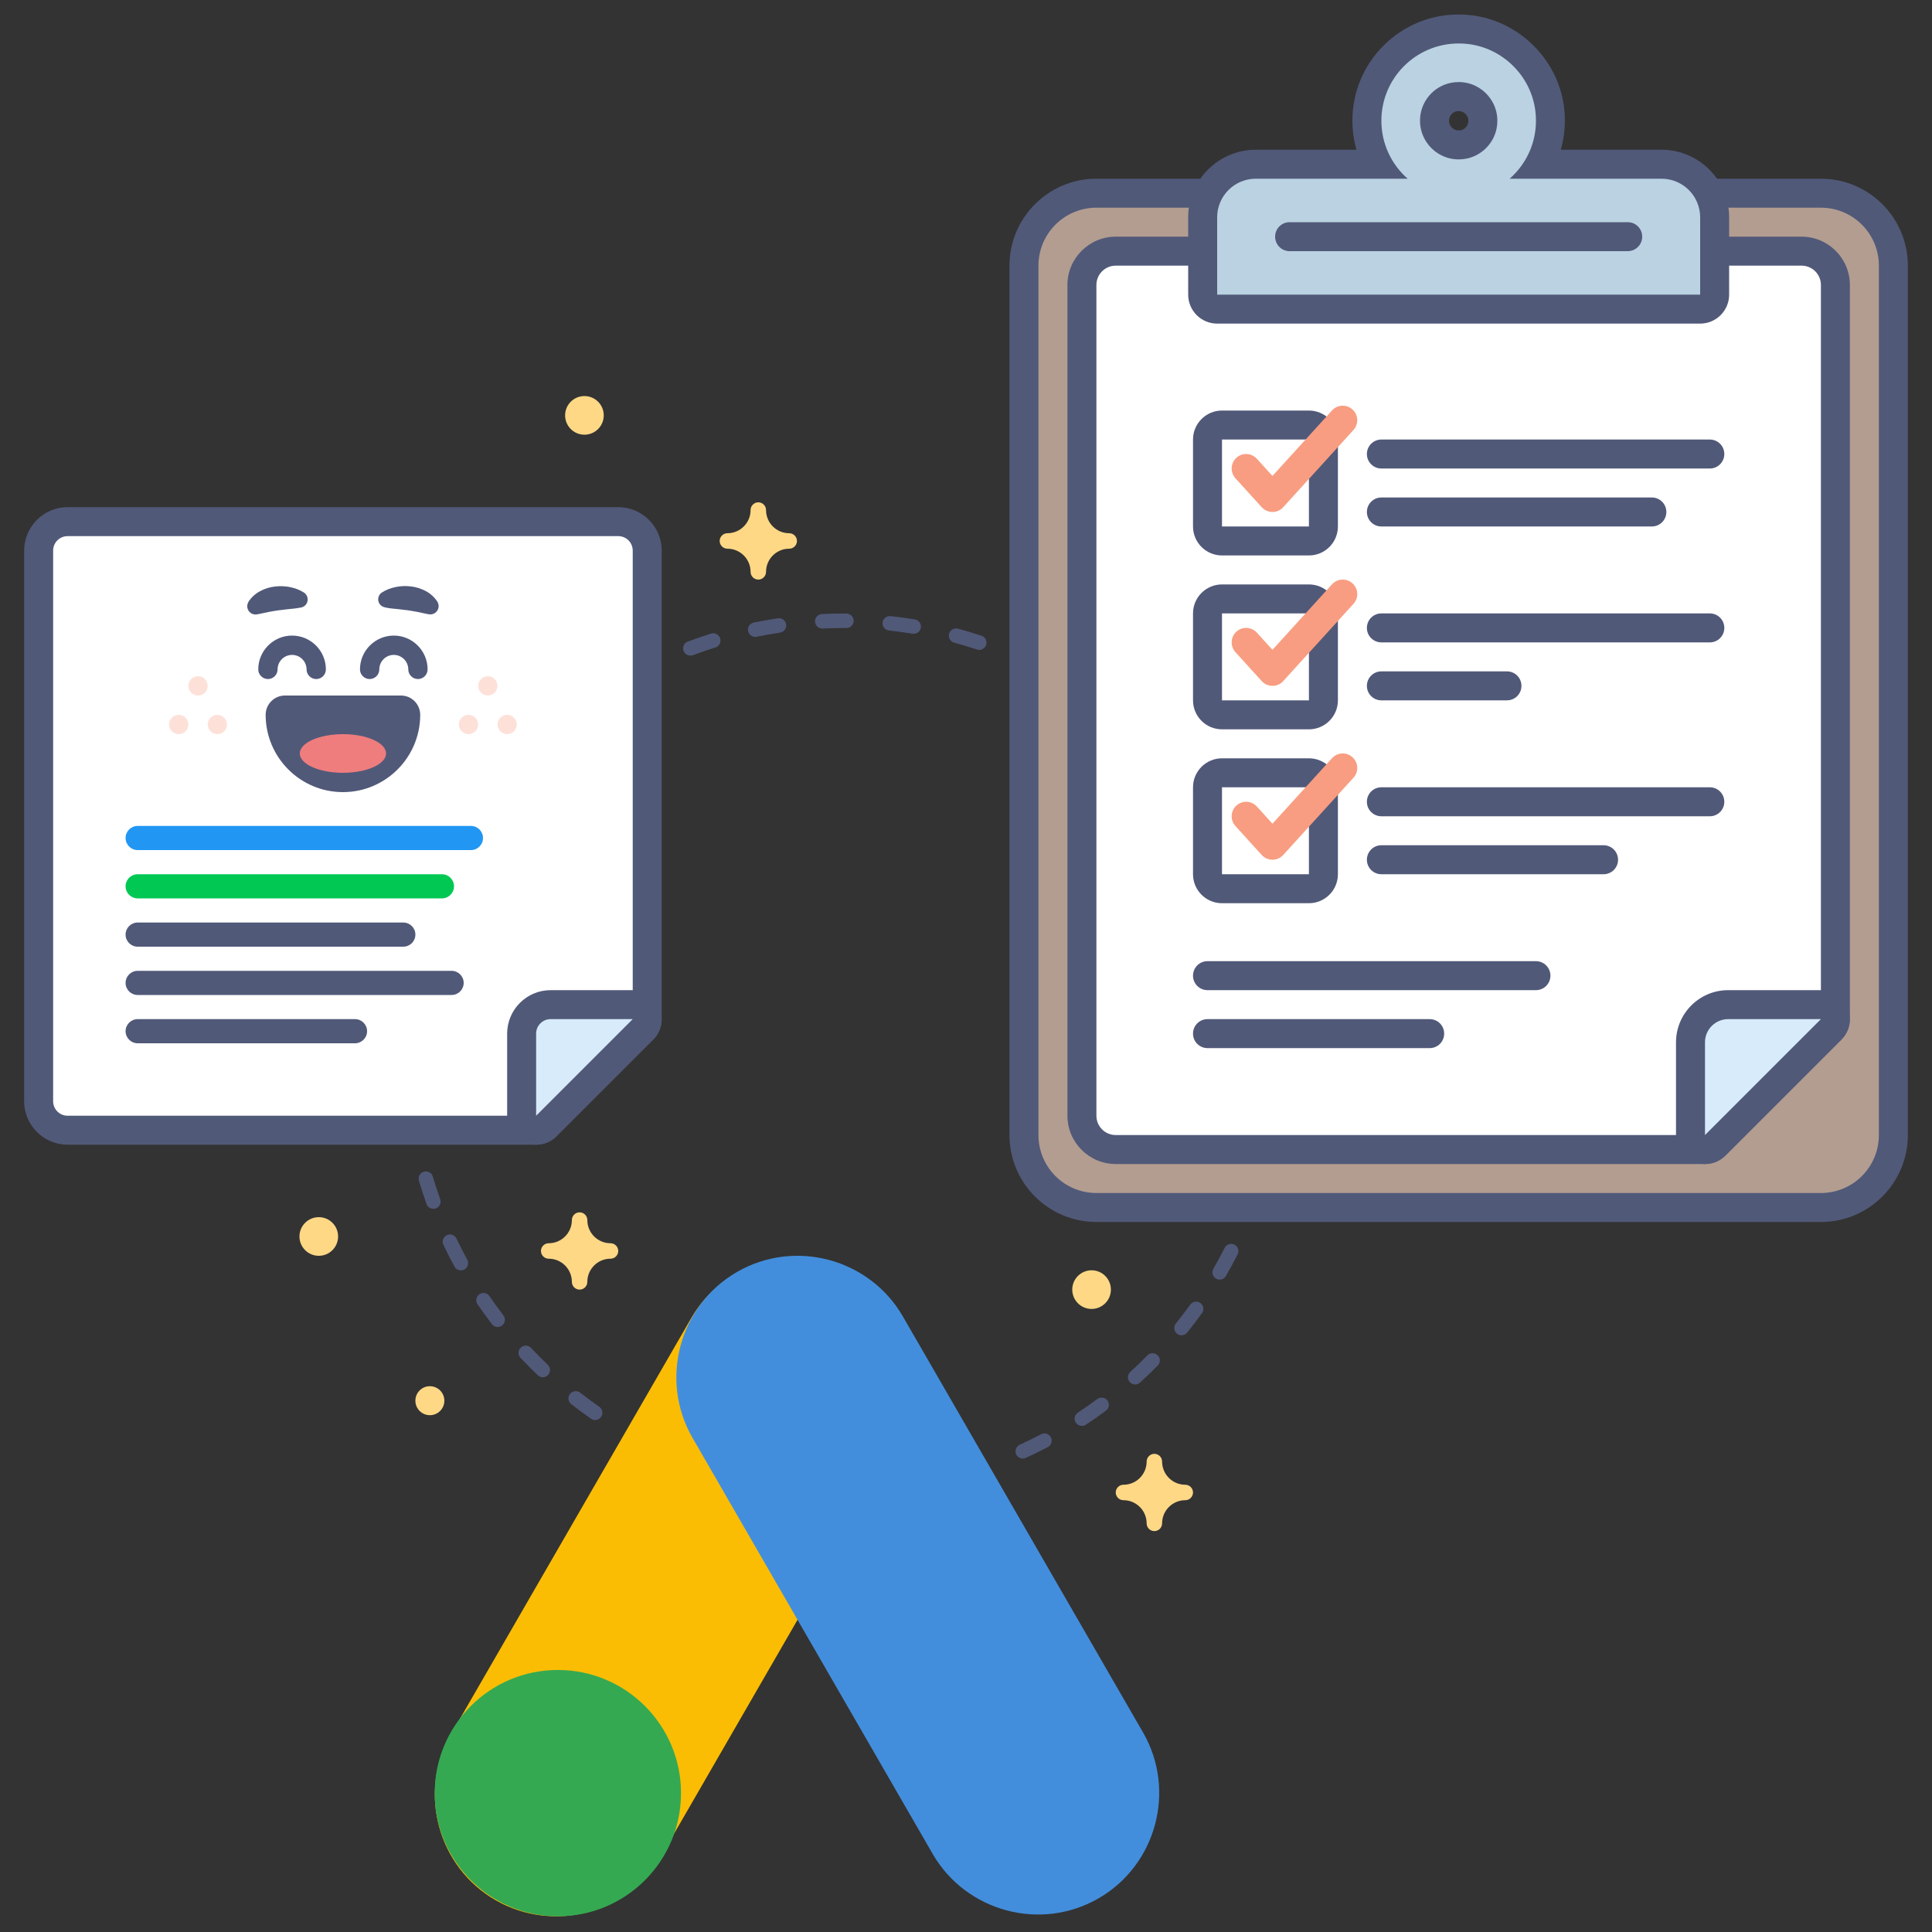 <?xml version="1.0" encoding="utf-8"?>
<!-- Generator: Adobe Illustrator 25.4.1, SVG Export Plug-In . SVG Version: 6.00 Build 0)  -->
<svg version="1.1" id="google-ads-display-planner" xmlns="http://www.w3.org/2000/svg" xmlns:xlink="http://www.w3.org/1999/xlink"
	 x="0px" y="0px" viewBox="0 0 400 400" style="enable-background:new 0 0 400 400;" xml:space="preserve">
<rect x="0" y="0" width="400" height="400" fill="#333333" stroke="none"/>
<style type="text/css">
	.st0{fill:none;}
	.st1{fill:#515979;}
	.st2{fill:#FFFFFF;}
	.st3{fill:#2196F3;}
	.st4{fill:#00C853;}
	.st5{fill:#D8EBFB;}
	.st6{fill:#EF7D7D;}
	.st7{fill:#FDE1D9;}
	.st8{fill:#B29D90;}
	.st9{fill:#BAD2E1;}
	.st10{fill:#F89D81;}
	.st11{fill:#FBBD04;}
	.st12{fill:#438EDC;}
	.st13{fill:#34A952;}
	.st14{fill:#FFD886;}
</style>
<rect class="st0" width="400" height="400"/>
<path class="st1" d="M211.76,301.98c-0.57,0-1.11-0.33-1.37-0.88c-0.34-0.75-0.01-1.64,0.74-1.99c1.48-0.68,2.97-1.4,4.41-2.16
	c0.73-0.39,1.64-0.1,2.03,0.63c0.38,0.73,0.1,1.64-0.63,2.03c-1.49,0.78-3.02,1.53-4.56,2.23
	C212.18,301.94,211.97,301.98,211.76,301.98z M223.99,295.22c-0.49,0-0.96-0.24-1.25-0.67c-0.46-0.69-0.27-1.62,0.43-2.08
	c1.36-0.9,2.71-1.85,4.02-2.82c0.67-0.49,1.6-0.35,2.1,0.31c0.49,0.67,0.35,1.6-0.31,2.1c-1.35,1-2.75,1.98-4.16,2.91
	C224.56,295.14,224.28,295.22,223.99,295.22z M123.21,294c-0.3,0-0.59-0.09-0.85-0.27c-1.39-0.96-2.77-1.98-4.09-3.02
	c-0.65-0.51-0.77-1.45-0.26-2.11c0.51-0.65,1.45-0.77,2.11-0.26c1.28,1,2.62,1.98,3.96,2.92c0.68,0.47,0.85,1.41,0.38,2.09
	C124.15,293.77,123.69,294,123.21,294z M235.03,286.64c-0.41,0-0.81-0.17-1.11-0.49c-0.56-0.61-0.51-1.56,0.1-2.12
	c1.21-1.1,2.4-2.25,3.54-3.41c0.58-0.59,1.53-0.6,2.12-0.02c0.59,0.58,0.6,1.53,0.02,2.12c-1.18,1.2-2.41,2.38-3.66,3.52
	C235.75,286.51,235.39,286.64,235.03,286.64z M112.38,285.15c-0.37,0-0.75-0.14-1.04-0.42c-1.22-1.16-2.42-2.38-3.58-3.61
	c-0.57-0.6-0.54-1.55,0.07-2.12s1.55-0.54,2.12,0.07c1.12,1.19,2.28,2.37,3.46,3.49c0.6,0.57,0.62,1.52,0.05,2.12
	C113.17,285,112.77,285.15,112.38,285.15z M244.62,276.46c-0.33,0-0.66-0.11-0.94-0.33c-0.64-0.52-0.75-1.46-0.23-2.11
	c1.02-1.27,2.02-2.58,2.98-3.91c0.48-0.67,1.42-0.82,2.09-0.34c0.67,0.48,0.83,1.42,0.34,2.09c-0.99,1.38-2.02,2.74-3.08,4.05
	C245.49,276.27,245.06,276.46,244.62,276.46z M103.04,274.74c-0.45,0-0.9-0.2-1.19-0.59c-1.02-1.34-2.03-2.72-2.98-4.11
	c-0.47-0.68-0.29-1.62,0.39-2.08c0.68-0.47,1.62-0.29,2.08,0.39c0.92,1.35,1.89,2.69,2.88,3.98c0.5,0.66,0.38,1.6-0.28,2.1
	C103.68,274.64,103.36,274.74,103.04,274.74z M252.52,264.93c-0.25,0-0.51-0.06-0.75-0.2c-0.72-0.41-0.96-1.33-0.55-2.05
	c0.81-1.41,1.6-2.87,2.34-4.33c0.37-0.74,1.28-1.03,2.01-0.66c0.74,0.37,1.04,1.28,0.66,2.01c-0.76,1.51-1.58,3.02-2.42,4.48
	C253.55,264.66,253.04,264.93,252.52,264.93z M95.42,263.02c-0.53,0-1.05-0.28-1.32-0.78c-0.81-1.48-1.58-3-2.3-4.52
	c-0.36-0.75-0.04-1.64,0.71-2c0.75-0.35,1.64-0.04,2,0.71c0.7,1.47,1.45,2.94,2.23,4.37c0.4,0.73,0.13,1.64-0.6,2.04
	C95.91,262.97,95.66,263.02,95.42,263.02z M89.71,250.27c-0.62,0-1.19-0.38-1.41-1c-0.57-1.59-1.1-3.22-1.57-4.83
	c-0.23-0.79,0.22-1.63,1.02-1.86c0.79-0.23,1.63,0.22,1.86,1.02c0.46,1.56,0.97,3.13,1.52,4.67c0.28,0.78-0.13,1.64-0.91,1.92
	C90.05,250.24,89.88,250.27,89.71,250.27z M142.93,135.73c-0.61,0-1.18-0.37-1.4-0.97c-0.29-0.78,0.1-1.64,0.88-1.93
	c1.58-0.59,3.2-1.15,4.81-1.65c0.79-0.25,1.63,0.19,1.88,0.99c0.25,0.79-0.19,1.63-0.99,1.88c-1.56,0.49-3.12,1.02-4.65,1.6
	C143.28,135.7,143.1,135.73,142.93,135.73z M202.74,134.55c-0.16,0-0.31-0.02-0.47-0.08c-1.55-0.51-3.14-0.99-4.71-1.41
	c-0.8-0.22-1.27-1.04-1.06-1.84c0.22-0.8,1.04-1.27,1.84-1.06c1.63,0.44,3.26,0.93,4.87,1.46c0.79,0.26,1.21,1.11,0.96,1.89
	C203.96,134.15,203.37,134.55,202.74,134.55z M156.36,131.86c-0.7,0-1.32-0.49-1.47-1.2c-0.17-0.81,0.36-1.6,1.17-1.77
	c1.65-0.34,3.33-0.63,5-0.88c0.82-0.13,1.58,0.45,1.7,1.27c0.12,0.82-0.45,1.58-1.27,1.7c-1.62,0.24-3.24,0.52-4.84,0.85
	C156.56,131.85,156.46,131.86,156.36,131.86z M189.17,131.22c-0.08,0-0.16-0.01-0.24-0.02c-1.61-0.26-3.25-0.49-4.87-0.66
	c-0.82-0.09-1.42-0.83-1.33-1.65c0.09-0.82,0.82-1.42,1.65-1.33c1.67,0.18,3.37,0.41,5.03,0.68c0.82,0.13,1.37,0.9,1.24,1.72
	C190.52,130.7,189.89,131.22,189.17,131.22z M170.24,130.13c-0.8,0-1.46-0.63-1.5-1.43c-0.04-0.83,0.6-1.53,1.43-1.57
	c1.43-0.07,2.89-0.1,4.34-0.1l0.74,0c0.83,0.01,1.49,0.68,1.49,1.51c-0.01,0.83-0.68,1.49-1.51,1.49l-0.72,0
	c-1.4,0-2.82,0.03-4.2,0.1C170.28,130.13,170.26,130.13,170.24,130.13z"/>
<path class="st2" d="M14,234c-3.31,0-6-2.69-6-6V114c0-3.31,2.69-6,6-6h114c3.31,0,6,2.69,6,6v97c0,0.8-0.32,1.56-0.88,2.12l-20,20
	c-0.56,0.56-1.33,0.88-2.12,0.88H14z"/>
<path class="st1" d="M128,111c1.66,0,3,1.34,3,3v97l-20,20H14c-1.66,0-3-1.34-3-3V114c0-1.66,1.34-3,3-3H128 M128,105H14
	c-4.96,0-9,4.04-9,9v114c0,4.96,4.04,9,9,9h97c1.59,0,3.12-0.63,4.24-1.76l20-20c1.13-1.13,1.76-2.65,1.76-4.24v-97
	C137,109.04,132.96,105,128,105L128,105z"/>
<path class="st3" d="M97.5,176h-69c-1.38,0-2.5-1.12-2.5-2.5l0,0c0-1.38,1.12-2.5,2.5-2.5h69c1.38,0,2.5,1.12,2.5,2.5l0,0
	C100,174.88,98.88,176,97.5,176z"/>
<path class="st1" d="M83.5,196h-55c-1.38,0-2.5-1.12-2.5-2.5l0,0c0-1.38,1.12-2.5,2.5-2.5h55c1.38,0,2.5,1.12,2.5,2.5l0,0
	C86,194.88,84.88,196,83.5,196z"/>
<path class="st1" d="M93.5,206h-65c-1.38,0-2.5-1.12-2.5-2.5l0,0c0-1.38,1.12-2.5,2.5-2.5h65c1.38,0,2.5,1.12,2.5,2.5l0,0
	C96,204.88,94.88,206,93.5,206z"/>
<path class="st1" d="M73.5,216h-45c-1.38,0-2.5-1.12-2.5-2.5l0,0c0-1.38,1.12-2.5,2.5-2.5h45c1.38,0,2.5,1.12,2.5,2.5l0,0
	C76,214.88,74.88,216,73.5,216z"/>
<path class="st4" d="M91.5,186h-63c-1.38,0-2.5-1.12-2.5-2.5l0,0c0-1.38,1.12-2.5,2.5-2.5h63c1.38,0,2.5,1.12,2.5,2.5l0,0
	C94,184.88,92.88,186,91.5,186z"/>
<path class="st5" d="M111,234c-0.39,0-0.78-0.07-1.15-0.23c-1.12-0.46-1.85-1.56-1.85-2.77v-17c0-3.31,2.69-6,6-6h17
	c1.21,0,2.31,0.73,2.77,1.85c0.46,1.12,0.21,2.41-0.65,3.27l-20,20C112.55,233.7,111.78,234,111,234z"/>
<path class="st1" d="M131,211l-20,20v-17c0-1.66,1.34-3,3-3H131 M131,205h-17c-4.96,0-9,4.04-9,9v17c0,2.43,1.46,4.61,3.7,5.54
	c0.74,0.31,1.52,0.46,2.29,0.46c1.56,0,3.1-0.61,4.24-1.76l20-20c1.72-1.72,2.23-4.3,1.3-6.54C135.61,206.46,133.43,205,131,205
	L131,205z M131,217L131,217L131,217L131,217z"/>
<path class="st1" d="M86.53,140.59c-1.1,0-2-0.9-2-2c0-1.65-1.35-3-3-3s-3,1.35-3,3c0,1.1-0.9,2-2,2s-2-0.9-2-2c0-3.86,3.14-7,7-7
	s7,3.14,7,7C88.53,139.69,87.63,140.59,86.53,140.59z"/>
<path class="st1" d="M79.09,122.65c0.97-0.61,1.86-0.91,2.88-1.12c0.99-0.21,2.03-0.24,3.08-0.12c1.04,0.11,2.1,0.44,3.07,0.95
	c0.97,0.5,1.83,1.28,2.42,2.19c0.52,0.8,0.29,1.86-0.51,2.38c-0.38,0.24-0.81,0.32-1.22,0.25l-0.4-0.07
	c-0.78-0.13-1.39-0.32-2.04-0.43c-0.65-0.1-1.27-0.25-1.96-0.33l-2.11-0.25c-0.72-0.08-1.55-0.12-2.25-0.28l-0.42-0.09
	c-0.92-0.2-1.5-1.11-1.29-2.02C78.44,123.26,78.72,122.88,79.09,122.65z"/>
<path class="st1" d="M65.47,140.59c-1.1,0-2-0.9-2-2c0-1.65-1.35-3-3-3s-3,1.35-3,3c0,1.1-0.9,2-2,2s-2-0.9-2-2c0-3.86,3.14-7,7-7
	s7,3.14,7,7C67.47,139.69,66.58,140.59,65.47,140.59z"/>
<path class="st1" d="M61.94,125.84c-0.7,0.15-1.53,0.2-2.25,0.28l-2.11,0.25c-0.68,0.08-1.3,0.22-1.96,0.33
	c-0.65,0.11-1.26,0.3-2.04,0.43l-0.39,0.07c-0.94,0.16-1.83-0.47-1.98-1.41c-0.07-0.44,0.03-0.87,0.25-1.22
	c0.59-0.92,1.45-1.69,2.42-2.19c0.96-0.52,2.02-0.84,3.07-0.95c1.04-0.12,2.08-0.08,3.08,0.12c1.01,0.21,1.9,0.51,2.88,1.12
	c0.79,0.5,1.03,1.55,0.54,2.34c-0.25,0.4-0.64,0.66-1.07,0.76L61.94,125.84z"/>
<path class="st1" d="M83.01,144H59c-2.21,0-4,1.79-4,4c0,8.82,7.18,16,16,16c8.77,0,15.91-7.09,16-15.84c0-0.05,0-0.11,0-0.16
	C87,145.79,85.21,144,83.01,144z"/>
<ellipse class="st6" cx="71" cy="156" rx="8.93" ry="4"/>
<circle class="st7" cx="97" cy="150" r="2"/>
<circle class="st7" cx="105" cy="150" r="2"/>
<circle class="st7" cx="101" cy="142" r="2"/>
<circle class="st7" cx="37" cy="150" r="2"/>
<circle class="st7" cx="45" cy="150" r="2"/>
<circle class="st7" cx="41" cy="142" r="2"/>
<path class="st8" d="M227,250c-8.27,0-15-6.73-15-15V55c0-8.27,6.73-15,15-15h150c8.27,0,15,6.73,15,15v180c0,8.27-6.73,15-15,15
	H227z"/>
<path class="st1" d="M377,43c6.63,0,12,5.37,12,12v180c0,6.63-5.37,12-12,12H227c-6.63,0-12-5.37-12-12V55c0-6.63,5.37-12,12-12H377
	 M377,37H227c-9.93,0-18,8.07-18,18v180c0,9.93,8.07,18,18,18h150c9.93,0,18-8.07,18-18V55C395,45.07,386.93,37,377,37L377,37z"/>
<path class="st2" d="M231,238c-3.86,0-7-3.14-7-7V59c0-3.86,3.14-7,7-7h142c3.86,0,7,3.14,7,7v152c0,0.8-0.32,1.56-0.88,2.12l-24,24
	c-0.56,0.56-1.33,0.88-2.12,0.88H231z"/>
<path class="st1" d="M373,55c2.21,0,4,1.79,4,4v152l-24,24H231c-2.21,0-4-1.79-4-4V59c0-2.21,1.79-4,4-4H373 M373,49H231
	c-5.51,0-10,4.49-10,10v172c0,5.51,4.49,10,10,10h122c1.59,0,3.12-0.63,4.24-1.76l24-24c1.13-1.13,1.76-2.65,1.76-4.24V59
	C383,53.49,378.51,49,373,49L373,49z"/>
<path class="st5" d="M353,238c-0.39,0-0.78-0.07-1.15-0.23c-1.12-0.46-1.85-1.56-1.85-2.77v-19.2c0-4.3,3.5-7.8,7.8-7.8H377
	c1.21,0,2.31,0.73,2.77,1.85c0.46,1.12,0.21,2.41-0.65,3.27l-24,24C354.55,237.7,353.78,238,353,238z"/>
<path class="st1" d="M377,211l-24,24v-19.2c0-2.65,2.15-4.8,4.8-4.8H377 M377,205h-19.2c-5.96,0-10.8,4.84-10.8,10.8V235
	c0,2.43,1.46,4.61,3.7,5.54c0.74,0.31,1.52,0.46,2.29,0.46c1.56,0,3.1-0.61,4.24-1.76l24-24c1.72-1.72,2.23-4.3,1.3-6.54
	C381.61,206.46,379.43,205,377,205L377,205z M377,217L377,217L377,217L377,217z"/>
<path class="st1" d="M342,109h-56c-1.66,0-3-1.34-3-3l0,0c0-1.66,1.34-3,3-3h56c1.66,0,3,1.34,3,3l0,0
	C345,107.66,343.66,109,342,109z"/>
<path class="st1" d="M354,97h-68c-1.66,0-3-1.34-3-3l0,0c0-1.66,1.34-3,3-3h68c1.66,0,3,1.34,3,3l0,0C357,95.66,355.66,97,354,97z"
	/>
<path class="st1" d="M312,145h-26c-1.66,0-3-1.34-3-3l0,0c0-1.66,1.34-3,3-3h26c1.66,0,3,1.34,3,3l0,0
	C315,143.66,313.66,145,312,145z"/>
<path class="st1" d="M354,133h-68c-1.66,0-3-1.34-3-3l0,0c0-1.66,1.34-3,3-3h68c1.66,0,3,1.34,3,3l0,0
	C357,131.66,355.66,133,354,133z"/>
<path class="st9" d="M252,64c-1.66,0-3-1.34-3-3V45c0-6.07,4.93-11,11-11h25.28c-1.48-2.74-2.28-5.83-2.28-9c0-10.48,8.52-19,19-19
	c0.72,0,1.45,0.04,2.17,0.12c8.56,0.95,15.57,7.84,16.67,16.39c0.52,4.02-0.26,8.03-2.12,11.49H344c6.07,0,11,4.93,11,11v16
	c0,1.66-1.34,3-3,3H252z M302,20c-0.33,0-0.67,0.03-1.01,0.1c-1.93,0.37-3.53,1.97-3.9,3.9c-0.29,1.53,0.08,3.02,1.05,4.19
	C299.1,29.34,300.51,30,302,30c0.33,0,0.67-0.03,1.01-0.1c1.93-0.37,3.53-1.97,3.9-3.9c0.29-1.53-0.08-3.02-1.05-4.19
	C304.9,20.66,303.49,20,302,20z"/>
<path class="st1" d="M302,9c0.6,0,1.22,0.03,1.84,0.1c7.23,0.8,13.1,6.57,14.03,13.79c0.72,5.63-1.49,10.75-5.31,14.11H344
	c4.42,0,8,3.58,8,8v16H252V45c0-4.42,3.58-8,8-8h31.44c-3.33-2.93-5.44-7.21-5.44-12C286,16.16,293.16,9,302,9 M302,33
	c0.51,0,1.04-0.05,1.57-0.15c3.15-0.6,5.69-3.14,6.29-6.29c0.97-5.11-2.92-9.57-7.85-9.57c-0.51,0-1.04,0.05-1.57,0.15
	c-3.15,0.6-5.69,3.14-6.29,6.29C293.18,28.54,297.07,33,302,33 M302,3C302,3,302,3,302,3c-5.88,0-11.4,2.29-15.56,6.44
	C282.29,13.6,280,19.12,280,25c0,2.05,0.29,4.07,0.84,6H260c-7.72,0-14,6.28-14,14v16c0,3.31,2.69,6,6,6h100c3.31,0,6-2.69,6-6V45
	c0-7.72-6.28-14-14-14h-20.85c0.81-2.84,1.05-5.85,0.66-8.87c-1.27-9.9-9.39-17.88-19.32-18.99C303.67,3.05,302.83,3,302,3L302,3z
	 M302,27c-0.82,0-1.32-0.46-1.54-0.73c-0.27-0.33-0.57-0.9-0.41-1.72c0.14-0.72,0.79-1.37,1.51-1.51c0.15-0.03,0.3-0.04,0.45-0.04
	c0.82,0,1.32,0.46,1.54,0.73c0.27,0.33,0.57,0.9,0.41,1.72c-0.14,0.72-0.79,1.37-1.51,1.51C302.3,26.99,302.14,27,302,27L302,27z"/>
<line class="st9" x1="267" y1="49" x2="337" y2="49"/>
<path class="st1" d="M337,52h-70c-1.66,0-3-1.34-3-3s1.34-3,3-3h70c1.66,0,3,1.34,3,3S338.66,52,337,52z"/>
<path class="st2" d="M253,112c-1.66,0-3-1.34-3-3V91c0-1.66,1.34-3,3-3h18c1.66,0,3,1.34,3,3v18c0,1.66-1.34,3-3,3H253z"/>
<path class="st1" d="M271,91v18h-18V91H271 M271,85h-18c-3.31,0-6,2.69-6,6v18c0,3.31,2.69,6,6,6h18c3.31,0,6-2.69,6-6V91
	C277,87.69,274.31,85,271,85L271,85z"/>
<path class="st2" d="M253,148c-1.66,0-3-1.34-3-3v-18c0-1.66,1.34-3,3-3h18c1.66,0,3,1.34,3,3v18c0,1.66-1.34,3-3,3H253z"/>
<path class="st1" d="M271,127v18h-18v-18H271 M271,121h-18c-3.31,0-6,2.69-6,6v18c0,3.31,2.69,6,6,6h18c3.31,0,6-2.69,6-6v-18
	C277,123.69,274.31,121,271,121L271,121z"/>
<path class="st10" d="M263.45,106L263.45,106c-0.85,0-1.65-0.36-2.22-0.98l-5.45-6c-1.11-1.23-1.02-3.12,0.2-4.24
	s3.12-1.02,4.24,0.2l3.23,3.56l12.33-13.56c1.11-1.23,3.01-1.32,4.24-0.2c1.23,1.11,1.32,3.01,0.2,4.24l-14.55,16
	C265.11,105.64,264.3,106,263.45,106z"/>
<path class="st10" d="M263.45,142L263.45,142c-0.85,0-1.65-0.36-2.22-0.98l-5.45-6c-1.11-1.23-1.02-3.12,0.2-4.24
	c1.23-1.12,3.12-1.02,4.24,0.2l3.23,3.56l12.33-13.56c1.11-1.23,3.01-1.32,4.24-0.2c1.23,1.11,1.32,3.01,0.2,4.24l-14.55,16
	C265.11,141.64,264.3,142,263.45,142z"/>
<path class="st1" d="M332,181h-46c-1.66,0-3-1.34-3-3l0,0c0-1.66,1.34-3,3-3h46c1.66,0,3,1.34,3,3l0,0
	C335,179.66,333.66,181,332,181z"/>
<path class="st1" d="M354,169h-68c-1.66,0-3-1.34-3-3l0,0c0-1.66,1.34-3,3-3h68c1.66,0,3,1.34,3,3l0,0
	C357,167.66,355.66,169,354,169z"/>
<path class="st1" d="M296,217h-46c-1.66,0-3-1.34-3-3l0,0c0-1.66,1.34-3,3-3h46c1.66,0,3,1.34,3,3l0,0
	C299,215.66,297.66,217,296,217z"/>
<path class="st1" d="M318,205h-68c-1.66,0-3-1.34-3-3l0,0c0-1.66,1.34-3,3-3h68c1.66,0,3,1.34,3,3l0,0
	C321,203.66,319.66,205,318,205z"/>
<path class="st2" d="M253,184c-1.66,0-3-1.34-3-3v-18c0-1.66,1.34-3,3-3h18c1.66,0,3,1.34,3,3v18c0,1.66-1.34,3-3,3H253z"/>
<path class="st1" d="M271,163v18h-18v-18H271 M271,157h-18c-3.31,0-6,2.69-6,6v18c0,3.31,2.69,6,6,6h18c3.31,0,6-2.69,6-6v-18
	C277,159.69,274.31,157,271,157L271,157z"/>
<path class="st10" d="M263.45,178L263.45,178c-0.85,0-1.65-0.36-2.22-0.98l-5.45-6c-1.11-1.23-1.02-3.12,0.2-4.24
	c1.23-1.11,3.12-1.02,4.24,0.2l3.23,3.56l12.33-13.56c1.11-1.23,3.01-1.32,4.24-0.2c1.23,1.11,1.32,3.01,0.2,4.24l-14.55,16
	C265.11,177.64,264.3,178,263.45,178z"/>
<path class="st11" d="M102.58,393.4L102.58,393.4c-11.98-6.92-16.12-22.37-9.2-34.35l49.72-86.13c6.92-11.98,22.37-16.12,34.35-9.2
	l0,0c11.98,6.92,16.12,22.37,9.2,34.35l-49.72,86.13C130.02,396.17,114.57,400.32,102.58,393.4z"/>
<path class="st12" d="M227.45,393.03L227.45,393.03c-11.98,6.92-27.43,2.77-34.35-9.2l-49.72-86.13
	c-6.92-11.98-2.77-27.43,9.2-34.35l0,0c11.98-6.92,27.43-2.77,34.35,9.2l49.72,86.13C243.57,370.65,239.42,386.12,227.45,393.03z"/>
<circle class="st13" cx="115.5" cy="371.25" r="25.5"/>
<path class="st14" d="M150.6,110.4c2.65,0,4.8-2.15,4.8-4.8c0-0.88,0.72-1.6,1.6-1.6s1.6,0.72,1.6,1.6c0,2.65,2.15,4.8,4.8,4.8
	c0.88,0,1.6,0.72,1.6,1.6s-0.72,1.6-1.6,1.6c-2.65,0-4.8,2.15-4.8,4.8c0,0.88-0.72,1.6-1.6,1.6c-0.88,0-1.6-0.72-1.6-1.6
	c0-2.65-2.15-4.8-4.8-4.8c-0.88,0-1.6-0.72-1.6-1.6S149.72,110.4,150.6,110.4z"/>
<circle class="st14" cx="121" cy="86" r="4"/>
<path class="st14" d="M113.6,257.4c2.65,0,4.8-2.15,4.8-4.8c0-0.88,0.72-1.6,1.6-1.6s1.6,0.72,1.6,1.6c0,2.65,2.15,4.8,4.8,4.8
	c0.88,0,1.6,0.72,1.6,1.6s-0.72,1.6-1.6,1.6c-2.65,0-4.8,2.15-4.8,4.8c0,0.88-0.72,1.6-1.6,1.6s-1.6-0.72-1.6-1.6
	c0-2.65-2.15-4.8-4.8-4.8c-0.88,0-1.6-0.72-1.6-1.6S112.72,257.4,113.6,257.4z"/>
<circle class="st14" cx="89" cy="290" r="3"/>
<circle class="st14" cx="66" cy="256" r="4"/>
<path class="st14" d="M232.6,307.4c2.65,0,4.8-2.15,4.8-4.8c0-0.88,0.72-1.6,1.6-1.6s1.6,0.72,1.6,1.6c0,2.65,2.15,4.8,4.8,4.8
	c0.88,0,1.6,0.72,1.6,1.6s-0.72,1.6-1.6,1.6c-2.65,0-4.8,2.15-4.8,4.8c0,0.88-0.72,1.6-1.6,1.6c-0.88,0-1.6-0.72-1.6-1.6
	c0-2.65-2.15-4.8-4.8-4.8c-0.88,0-1.6-0.72-1.6-1.6S231.72,307.4,232.6,307.4z"/>
<circle class="st14" cx="226" cy="267" r="4"/>
</svg>
